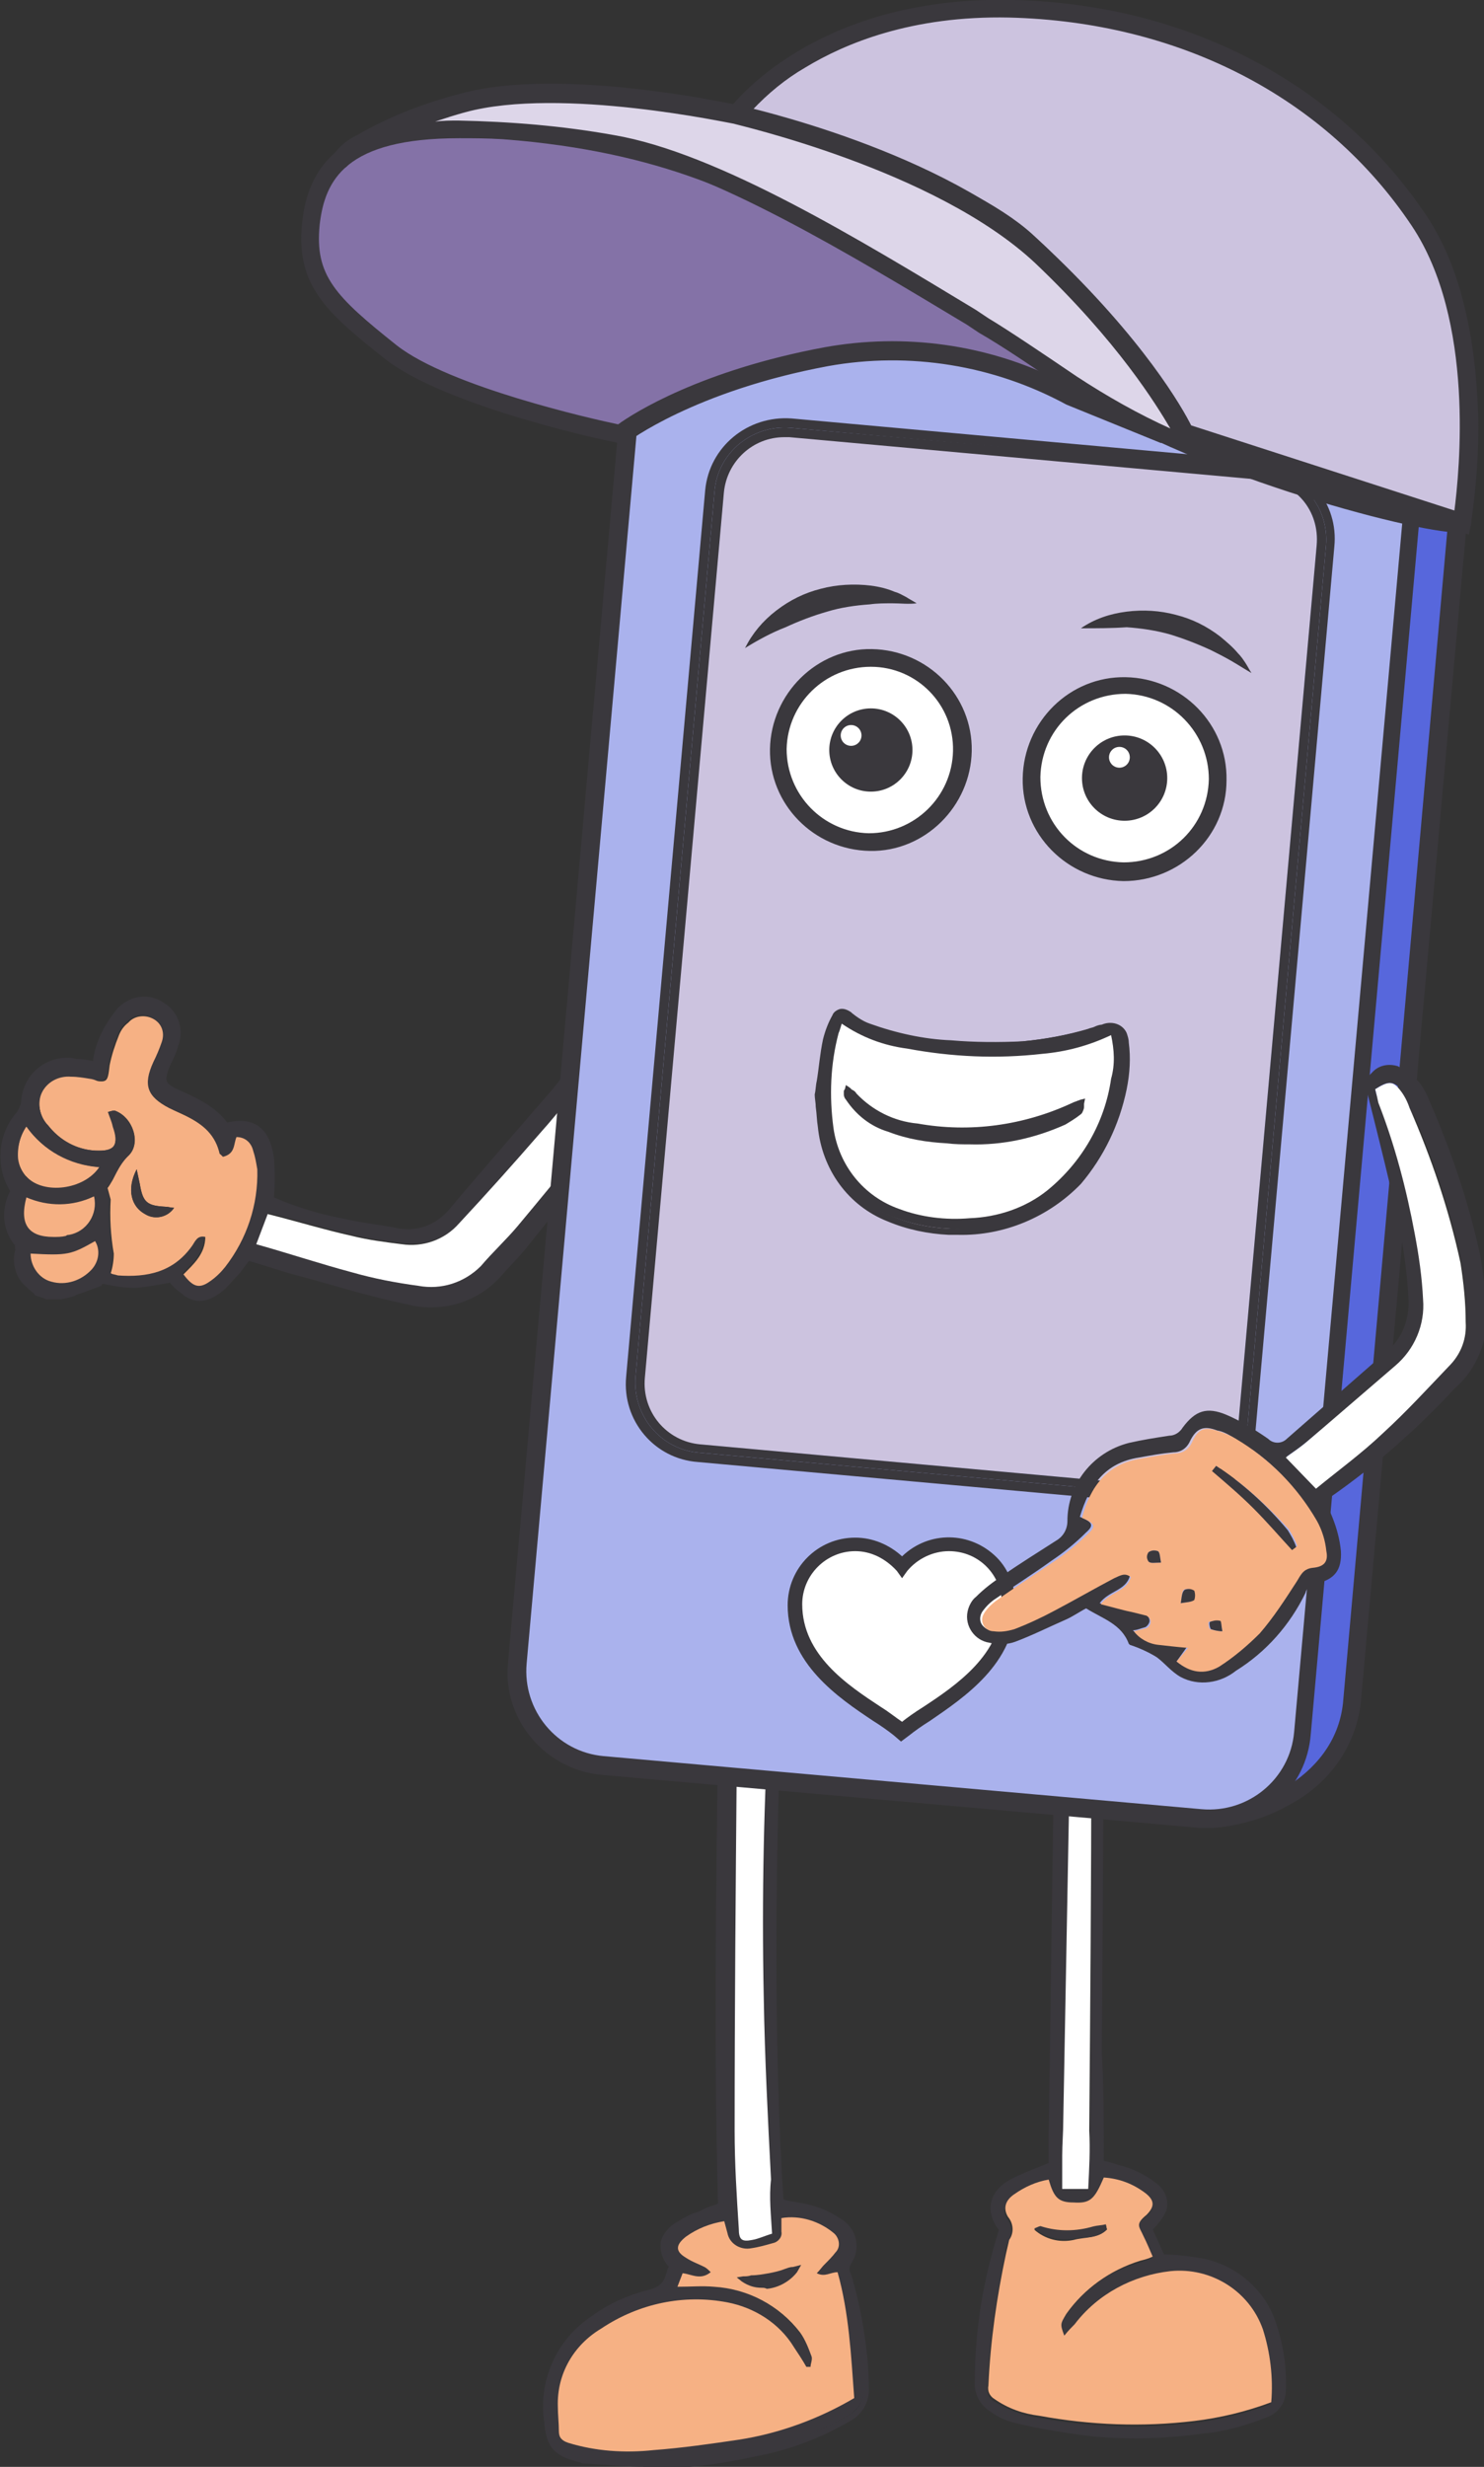 <svg version="1.1" id="Layer_1" xmlns="http://www.w3.org/2000/svg" x="0" y="0" viewBox="0 0 142.7 237.1" xml:space="preserve"><rect x="0" y="0" width="142.7" height="237.1" fill="#333333" stroke="none"/><style>.st0{fill:#3a383d}.st1{fill:#f6b184}.st2{fill:#fff}.st5{fill:#ccc3df}</style><g id="Group_19775" transform="translate(-393.359 -285.114)"><path class="st0" d="M454.7 383.8c-1.8-.1-3.5.6-4.7 1.9-1.2 1.3-2.4 2.7-3.5 4.1-3.3 3.8-6.6 7.6-9.9 11.5-1.3 1.6-3.3 2.3-5.3 1.8-1.7-.3-3.4-.5-5.1-.9-2.2-.4-4.4-1.1-6.5-2 .1-1.3.1-2.5 0-3.8-.4-2.8-1.8-4-4.5-3.4-1.2-1.6-3-2.4-4.8-3.2-1.2-.6-1.2-.8-.8-2 .3-.7.7-1.4.9-2.2.6-1.5 0-3.3-1.4-4.1-1.4-1-3.3-.7-4.5.6-.7.9-1.3 1.8-1.7 2.8-.3.7-.5 1.4-.6 2.2-.5-.1-1-.2-1.5-.2-.2 0-.4-.1-.6-.1-2.5-.2-4.6 1.6-4.8 4.1 0 .4-.2.7-.4 1.1a6.18 6.18 0 00-.6 7.5c-1 1.7-.8 3.9.6 5.3-.6 1.3-.3 2.9.9 3.8.9 1 2.2 1.4 3.5 1.2 1.3-.3 2.6-.8 3.8-1.3 1 .2 2.1.4 3.2.4 1.1-.1 2.2-.3 3.3-.5.4.5.8.8 1.2 1.1 0 0 .1 0 .1.1 1.3.9 2.5.7 4-.6.5-.5.9-1 1.4-1.5l.9-1.2 3.9 1.2c3.8 1 7.5 2.2 11.4 3 3.2.8 6.7-.2 8.9-2.7.9-1 1.8-1.9 2.6-2.9 4.1-5.1 8.2-10.2 12.2-15.2.3-.3.6-.7.8-1.1 1.3-2.5.2-4.6-2.4-4.8zm-59 16.2c2.1.9 4.4.9 6.5-.1 0 .1 0 .2.1.3.2 1.7-1.1 3.3-2.8 3.5-.4.1-.8.1-1.2.1-2.5 0-3.3-1.2-2.6-3.8zm6.3 6.9c-1 1.1-2.5 1.6-3.9 1.2-1.2-.3-2-1.4-2-2.7 3.6.2 3.9.1 6.2-1.2.6.8.4 2-.3 2.7zm-6.3-8.8c-.4-.5-.7-1.1-.8-1.8-.2-1.1.1-2.2.7-3.1 1.6 2.3 4.1 3.7 6.9 3.9-1.4 2.2-5.1 2.7-6.8 1zm19.2 8.7c-.4.5-.9 1-1.5 1.4-1 .7-1.6.5-2.5-.7 1-1 2.1-2 2.1-3.6-.8-.2-1 .5-1.3.9-1.8 2.5-4.3 3-7.1 2.8-.3-.1-.5-.1-.7-.2.2-.6.3-1.3.3-1.9-.3-1.7-.4-3.5-.3-5.2-.1-.4-.2-.7-.3-1.1.7-.9 1-2.2 2-3.1 1.3-1.2.4-3.7-1.2-4.3-.2-.1-.4 0-.8.1.2.6.4 1 .5 1.5.6 1.7.2 2.3-1.7 2.2-1.8-.1-3.4-1-4.5-2.4-.8-.8-1.1-2.1-.6-3.1.5-1 1.6-1.6 2.8-1.5.6 0 1.2.1 1.8.2 1.7.3 1.7.3 1.9-1.4.2-1 .5-1.9.9-2.9.2-.5.5-.9.9-1.2.6-.7 1.7-.8 2.5-.3s1 1.4.7 2.2c-.2.6-.5 1.3-.8 1.9-1 2.2-.6 3.3 1.5 4.4.5.3 1.1.5 1.7.8 1.6.8 2.8 1.8 3.2 3.7 0 .2.2.4.4.6 1.2-.3 1-1.2 1.3-1.9.8 0 1.4.5 1.6 1.3.2.6.3 1.2.3 1.8.1 3-1 6.4-3.1 9zm40.5-18.7c-4.1 4.9-8.1 9.9-12.2 14.8-1.1 1.3-2.4 2.5-3.5 3.8-1.6 1.6-3.8 2.3-6 1.9-2.2-.3-4.3-.7-6.4-1.3-3-.8-6-1.8-9.2-2.7l1.1-2.9c2.8.7 5.4 1.5 8.1 2.1 1.6.4 3.2.6 4.8.8 2 .3 4.1-.4 5.5-2 2.7-2.9 5.3-5.8 7.9-8.8 1.8-2 3.4-4.2 5.2-6.2.8-.8 1.7-1.5 2.6-2 1.1-.6 2.6-.2 3.3.9-.6.7-.9 1.2-1.2 1.6z"/><path id="Path_154097" class="st1" d="M406.5 397.5c-1 1.9-.5 3.6.8 4.3 1 .6 2.2.3 2.8-.6-.3 0-.6-.1-.8-.1-1.8-.1-2.2-.4-2.5-2.2-.1-.5-.2-.9-.3-1.4zm8.3-1.2c1.2-.3 1-1.2 1.3-1.9.8 0 1.4.5 1.6 1.3.2.6.3 1.2.4 1.8.1 3.4-1 6.7-3.1 9.4-.4.5-.9 1-1.5 1.4-1 .7-1.6.5-2.5-.7 1-1 2.1-2 2.1-3.6-.8-.2-1 .5-1.3.9-1.8 2.5-4.3 3-7.1 2.8-.3-.1-.5-.1-.7-.2.2-.6.3-1.3.3-1.9-.3-1.7-.4-3.5-.3-5.2-.1-.4-.2-.7-.3-1.1.7-.9 1-2.2 2-3.1 1.3-1.2.4-3.7-1.2-4.3-.2-.1-.4 0-.8.1.2.6.4 1 .5 1.5.6 1.7.2 2.3-1.7 2.2-1.8-.1-3.4-1-4.5-2.4-.8-.8-1.1-2.1-.6-3.1.5-1 1.6-1.6 2.8-1.5.6 0 1.2.1 1.8.2 1.7.3 1.7.3 1.9-1.4.2-1 .5-1.9.9-2.9.2-.5.5-.9.9-1.2.6-.7 1.7-.8 2.5-.3s1 1.4.7 2.2c-.2.6-.5 1.3-.8 1.9-1 2.2-.6 3.3 1.5 4.4.6.3 1.1.5 1.7.8 1.6.8 2.8 1.8 3.2 3.7-.1-.2.1 0 .3.2z"/><path id="Path_154098" class="st2" d="M456.4 386.7c-.4.6-.7 1-1.1 1.5-4.1 4.9-8.1 9.9-12.2 14.8-1.1 1.3-2.4 2.5-3.5 3.8-1.6 1.6-3.8 2.3-6 1.9-2.2-.3-4.3-.7-6.4-1.3-3-.8-6-1.8-9.2-2.7l1.1-2.9c2.8.7 5.4 1.5 8.1 2.1 1.6.4 3.2.6 4.8.8 2 .3 4.1-.4 5.5-2 2.7-2.9 5.3-5.8 7.9-8.8 1.8-2 3.4-4.2 5.2-6.2.8-.8 1.7-1.5 2.6-2 1.1-.5 2.5-.1 3.2 1z"/><path id="Path_154099" class="st1" d="M402.7 397.1c-1.5 2.2-5.3 2.6-6.9 1-.4-.5-.7-1.1-.8-1.8-.2-1.1.1-2.2.7-3.1 1.6 2.3 4.2 3.7 7 3.9z"/><path id="Path_154100" class="st1" d="M395.7 400c2.1.9 4.4.9 6.5-.1.4 1.7-.7 3.4-2.4 3.7-.1 0-.2 0-.3.1-.4.1-.8.1-1.2.1-2.5 0-3.3-1.2-2.6-3.8z"/><path id="Path_154101" class="st1" d="M396.1 405.4c3.6.2 3.9.1 6.2-1.2.5.8.4 1.9-.3 2.7-1 1.1-2.5 1.6-3.9 1.2-1.2-.4-2.1-1.5-2-2.7z"/><path id="Path_154102" class="st0" d="M406.5 397.5c.1.5.2.9.3 1.4.3 1.8.7 2.1 2.5 2.2.3 0 .5.1.8.1-.6.9-1.9 1.2-2.8.6-1.3-.7-1.8-2.3-.8-4.3z"/><path id="Path_154103" d="M508.6 459.9c5 .4 13.8-3.3 14.6-11.1L534 328.6c.4-5-3.2-9.4-8.2-9.8l-59.4-5.3c-10.2-.9-12.4 10.8-12.4 10.8" fill="#5767dc"/><path id="Path_154104" class="st0" d="M509.5 460.8h-.9l.2-1.7c4.3.4 12.9-2.8 13.7-10.3l10.7-120.2c.4-4.5-2.9-8.5-7.4-8.9l-59.4-5.3c-9.3-.8-11.4 9.7-11.5 10.1l-1.7-.3c0-.1 2.5-12.5 13.4-11.5L526 318c5.4.5 9.5 5.3 9 10.7l-10.8 120.2c-.5 3.9-2.8 7.3-6.2 9.3-2.6 1.6-5.5 2.5-8.5 2.6z"/><path id="Path_154105" class="st0" d="M499.5 492.8c.4.1.9.2 1.4.4 1.3.3 2.6.9 3.7 1.8.8.6 1.2 1.6.9 2.6-.3.7-.8 1.3-1.3 1.8l1.1 2.4c1.3 0 2.6.2 3.8.4 3.3.7 6 3.1 7 6.3.7 2.1 1 4.3.9 6.4 0 1.1-.7 2.1-1.7 2.5-2 .8-4 1.4-6.2 1.6-3.5.5-7 .6-10.5.3-2.6-.3-5.1-.7-7.6-1.3-.9-.2-1.7-.6-2.4-1.1-1-.6-1.6-1.8-1.5-2.9 0-4.9.8-9.8 2.3-14.5 0-.1 0-.1-.1-.2-1.4-2-.5-3.8 1.2-4.7 1.1-.6 2.3-1 3.7-1.6v-3.1c.2-11.3.3-22.6.5-33.9 0-1.1.1-2.2.3-3.3 0-.4.2-.8.4-1.1.5-.8 1.4-1.2 2.3-1.1.9.2 1.5.9 1.6 1.7.1.7.2 1.4.2 2.1-.1 9.3-.1 18.7-.2 28 .2 3.4.2 6.9.2 10.5zm-3.8 16.8c-.4-1.1-.4-1.1.1-1.9 1.7-2.5 4.2-4.3 7.1-5.1.4-.1.7-.3 1.2-.4-.3-.8-.6-1.4-.9-2-.5-.9-.8-1.1.3-2 .9-.7.8-1.4-.1-2.1-1.2-.9-2.5-1.4-4-1.5-.8 2.1-1.3 2.5-2.9 2.4-1.4-.1-1.9-.5-2.4-2.2-1.2.2-2.3.7-3.3 1.4-.8.6-1.1 1.4-.6 2.2.5.6.5 1.5.1 2.2-.2.4-.3.8-.3 1.3-.9 4.2-1.5 8.4-1.7 12.7-.1.5.2 1.1.6 1.3 1.3.8 2.8 1.4 4.3 1.6 4.9.9 9.9 1.1 14.9.5 2.5-.3 5-.9 7.4-1.8.2-2.4-.1-4.7-.8-7-1.3-3.7-5-6-8.9-5.6-3.6.3-7 2.2-9.2 5.1-.2.1-.5.4-.9.9zm2.3-14.1c.1-2 .2-3.9.2-5.7.1-12 .1-24 .2-36.1v-1.1c-.1-.4-.3-.8-.5-1.2-1.6.5-1.6.5-1.6 2 0 1 .1 2 0 2.9l-.6 32.6c0 1.1-.1 2.2-.1 3.3v3.2l2.4.1z"/><path id="Path_154106" class="st1" d="M495.7 509.6c.4-.5.7-.8 1-1.1 2.2-2.9 5.6-4.7 9.2-5.1 3.9-.4 7.6 1.9 8.9 5.6.7 2.2 1 4.6.8 7-2.4.9-4.9 1.5-7.4 1.8-5 .6-10 .4-14.9-.5-1.6-.2-3-.7-4.3-1.6-.5-.3-.7-.8-.6-1.3.2-4.3.8-8.5 1.7-12.7.1-.4.2-.9.3-1.3.5-.7.4-1.6-.1-2.2-.5-.8-.3-1.6.6-2.2 1-.7 2.1-1.2 3.3-1.4.5 1.7.9 2.2 2.4 2.2 1.6.1 2-.3 2.9-2.4 1.5.1 2.8.6 4 1.5.9.7.9 1.3.1 2.1-1.1.9-.7 1.1-.3 2 .3.6.6 1.3.9 2-.4.2-.8.3-1.2.4-2.9.9-5.4 2.7-7.1 5.1-.6 1-.6 1-.2 2.1zm4.1-10.2l-.1-.4c-.4 0-.8.1-1.2.2-1.6.5-3.4.5-5 0-.1-.1-.3.1-.7.2 1 .9 2.4 1.3 3.8 1 1.1-.3 2.3-.1 3.2-1z"/><path id="Path_154107" class="st2" d="M498 495.5h-2.5v-3.2c0-1.1.1-2.2.1-3.3l.6-32.6v-2.9c0-1.5 0-1.5 1.6-2 .2.4.4.8.5 1.2.1.4.1.7 0 1.1 0 12-.1 24-.2 36.1.1 1.8 0 3.6-.1 5.6z"/><path id="Path_154108" class="st0" d="M499.8 499.4c-.9.9-2.2.7-3.2.9-1.3.2-2.7-.1-3.8-1 .3-.1.6-.3.7-.2 1.6.5 3.3.5 5 0 .4-.1.8-.1 1.2-.2l.1.5z"/><path id="Path_154109" class="st0" d="M458 503c0-.1 0-.1-.1-.2-1.2-1.7-1.1-2.7.6-3.9.8-.5 1.7-.9 2.6-1.3.5-.2 1.1-.4 1.5-.5-.4-14.8-.2-29.5 0-44.2.1-2.5.3-5.1.7-7.6.4-1.7 2.1-2.7 3.8-2.3.7.2 1.1.8 1.1 1.5 0 2.4 0 4.8-.1 7.2-.4 13.1-.6 26.3 0 39.4.1 1.8.1 3.6.2 5.5.6.1 1.1.2 1.6.3 1.4.2 2.7.7 3.8 1.5 1.4.7 1.9 2.4 1.2 3.8 0 .1-.1.2-.1.2-.2.4-.2.9 0 1.2 1 3.5 1.6 7.1 1.7 10.7.1 1.2-.5 2.3-1.5 2.9-2.8 1.7-5.9 2.9-9.2 3.5-3.4.8-7 1.2-10.5 1.2-2 0-3.9-.2-5.9-.3-.1 0-.3 0-.4-.1-2.4-.5-3.1-1.2-3.3-3.6-.6-3.9 1.2-7.8 4.5-9.9 1.6-1.1 3.4-2 5.3-2.4.9-.1 1.7-.8 1.9-1.7.4-.3.5-.6.6-.9zm13.3 9.6l-.3.1-1.2-1.8c-1.4-2.3-3.7-3.8-6.4-4.3-4.2-.8-8.6 0-12.1 2.5-2.6 1.6-4.2 4.4-4.2 7.5 0 .8.1 1.6.1 2.4 0 .6.3.9.9 1.1 2.7.7 5.5 1 8.2.7 2.8-.2 5.5-.6 8.2-1 3.9-.6 7.7-2 11.1-4-.4-4.1-.5-8.2-1.6-12.1-.7 0-1.2.6-2 .1.3-.3.5-.5.7-.8.4-.4.8-.8 1.1-1.2.4-.6.4-1.3-.1-1.8-1.4-1.2-3.2-1.8-5.1-1.5v1.2c.1.5-.2 1-.7 1.2h-.1c-.7.2-1.4.4-2.1.5-1.1.2-2.1-.5-2.3-1.5-.1-.3-.2-.7-.3-1.1-1.3.2-2.6.7-3.7 1.5-1 .7-1 1.3 0 2 .6.4 1.2.6 1.8.9.2.1.4.3.6.5-.9.7-1.8.2-2.7.1l-.5 1.3c1.3 0 2.4-.1 3.5 0 3.3.2 6.3 1.8 8.3 4.4.5.7.8 1.5 1.1 2.3 0 .1-.2.5-.2.8zm-3.7-12.8c-.1-1.8-.2-3.4-.3-5.1-.2-5.8-.6-11.7-.7-17.5-.2-9.7 0-19.3.6-28.9.1-1 .1-2 .2-2.9.1-.5-.2-.9-.6-1.1-1.2-.2-2.3.6-2.5 1.8v.1c-.1 3-.1 6.1-.2 9.1-.1 11.6-.2 23.2-.2 34.7 0 3.1.3 6.2.4 9.4.1 1 .4 1.3 1.3 1.1.7-.3 1.2-.5 2-.7z"/><path id="Path_154110" class="st0" d="M455.2 522.2c-1.3 0-2.6-.1-3.8-.2-.6 0-1.2-.1-1.8-.1-.1 0-.3 0-.4-.1-2.5-.6-3.3-1.4-3.5-3.9-.6-4 1.2-8 4.6-10.2 1.6-1.2 3.5-2 5.4-2.5 1-.2 1.5-.7 1.7-1.5.1-.2.1-.4.2-.6 0 0 0-.1.1-.1-.6-.6-.9-1.5-.8-2.4.2-.8.8-1.5 1.5-1.9.7-.4 1.3-.8 2.1-1l.6-.3c.4-.2.8-.3 1.1-.4l.2-.1c-.4-14.9-.2-29.7 0-44 .1-2.3.3-4.6.6-6.9l.1-.7c.2-.9.7-1.6 1.4-2 .8-.6 1.8-.7 2.7-.5.8.2 1.3.9 1.3 1.8v.6c0 2.2 0 4.4-.1 6.7-.4 11.7-.6 25.5 0 39.4.1 1.2.1 2.4.2 3.7l.1 1.5.3.1c.4.1.7.1 1.1.2 1.4.2 2.8.7 4 1.5 1.5.8 2.1 2.7 1.2 4.2 0 .1-.1.1-.1.2-.2.3-.2.7 0 1 1 3.4 1.6 6.9 1.7 10.4v.4c.1 1.3-.5 2.5-1.6 3.2-2.9 1.7-6 2.9-9.3 3.5-3.5.8-7 1.2-10.5 1.2l-.3-.2zm11.4-78.9c-.6 0-1.2.2-1.7.5-.6.3-1 .9-1.2 1.6l-.1.7c-.3 2.3-.5 4.5-.6 6.8-.2 14.4-.4 29.2 0 44.2v.2l-.2.1c-.1 0-.3.1-.4.1-.4.1-.7.2-1.1.4l-.6.3c-.7.3-1.3.6-2 1-.6.3-1.1.9-1.3 1.5 0 .7.2 1.4.7 2 0 .1.1.1.1.2v.3c0 .1-.1.2-.1.3-.1.2-.2.4-.2.5-.2 1-1.1 1.8-2.1 1.9-1.9.5-3.7 1.3-5.2 2.4-3.2 2.1-5 5.9-4.4 9.7.2 2.3.8 2.9 3.1 3.4.1 0 .2 0 .4.1.6 0 1.2.1 1.8.1 1.3.1 2.7.2 4 .2 3.5 0 7-.5 10.4-1.2 3.2-.6 6.3-1.7 9.1-3.4 1-.5 1.5-1.6 1.4-2.6v-.4c-.1-3.5-.7-6.9-1.7-10.2-.2-.5-.2-1 0-1.5.8-1.2.5-2.8-.7-3.5-.1-.1-.2-.1-.2-.1-1.1-.8-2.4-1.2-3.7-1.4-.3-.1-.7-.1-1.1-.2l-.8-.1-.1-2c0-1.2-.1-2.5-.2-3.7-.7-13.9-.4-27.7 0-39.4.1-2.2.1-4.5.1-6.7v-.6c0-.6-.3-1.1-.9-1.2-.2-.3-.4-.3-.5-.3zm-12.7 77.8c-2 0-4-.3-5.9-.8-.7-.1-1.2-.7-1.1-1.4v-2.4c-.1-3.2 1.6-6.1 4.3-7.7 3.6-2.4 8.1-3.3 12.4-2.5 2.7.5 5.1 2.1 6.5 4.4.3.4.5.8.8 1.3l.2.4v-.1c.1-.2.1-.4.1-.5-.3-.8-.6-1.5-1.1-2.2-1.9-2.5-4.9-4.1-8.1-4.2-.8-.1-1.5-.1-2.3 0h-1.6l.8-1.9h.2c.2 0 .4.1.6.1.5.2 1 .2 1.5 0l-.2-.2c-.2-.1-.5-.2-.7-.3-.4-.2-.8-.4-1.1-.6-.6-.4-.9-.8-.9-1.2s.2-.8.8-1.3c1.1-.8 2.5-1.3 3.9-1.5h.2l.4 1.3c.2.9 1.1 1.5 2 1.3.5-.1 1-.2 1.5-.4.2-.1.4-.1.6-.2.4 0 .6-.4.6-.7v-1.5l.2-.1c1.9-.3 3.9.3 5.3 1.6.6.6.6 1.5.1 2.2-.2.3-.5.6-.8.8l-.4.4c-.1.1-.3.3-.4.5.2 0 .5 0 .7-.1.3-.1.5-.2.8-.2h.2l.1.2c.8 3.2 1.3 6.6 1.5 9.9.1.7.1 1.5.2 2.2v.2l-.2.1c-3.4 2-7.2 3.4-11.2 4-2.6.4-5.4.8-8.3 1-.6 0-1.4.1-2.2.1zm6.3-14.6c-3.2 0-6.2 1-8.9 2.7-2.6 1.5-4.1 4.3-4.1 7.3v2.4c0 .5.2.7.7.8 2.6.7 5.4 1 8.1.7 2.9-.2 5.6-.6 8.2-1 3.8-.6 7.5-1.9 10.8-3.9-.1-.7-.1-1.4-.2-2.1-.2-3.2-.6-6.4-1.4-9.6-.1 0-.3.1-.4.1-.5.2-1.1.2-1.5 0l-.3-.2.5-.5c.2-.2.3-.4.5-.5.1-.1.2-.3.4-.4.3-.2.5-.5.7-.8.4-.4.3-1.1-.1-1.5-1.3-1.1-2.9-1.6-4.6-1.5v.9c.2.7-.2 1.3-.9 1.5h-.1c-.2 0-.4.1-.5.1-.5.2-1 .3-1.6.4-1.2.2-2.4-.5-2.6-1.7l-.3-.8c-1.2.2-2.4.6-3.4 1.4-.4.3-.6.6-.6.8s.2.4.6.7c.3.2.7.4 1 .5.2.1.5.2.7.4.2.1.3.2.4.4l.2.2.2.2-.3.2c-.7.5-1.5.6-2.3.3-.1 0-.2-.1-.4-.1l-.3.7h3.1c3.3.2 6.4 1.8 8.5 4.5.5.7.9 1.5 1.1 2.3.1.3.1.6 0 .9 0 .1 0 .2-.1.3v.2l-.7.1-.5-.7c-.3-.4-.6-.8-.8-1.3-1.4-2.2-3.6-3.7-6.2-4.2-.5-.1-1.5-.2-2.6-.2zm4.9-5.8c-.2 0-.5-.1-.7-.2-.3-.3-.5-.8-.4-1.2 0-.8-.1-1.7-.2-2.5-.1-2.2-.3-4.6-.3-6.9 0-10.1.1-20.4.1-30.3v-4.4c0-2.1.1-4.2.1-6.3 0-.9 0-1.9.1-2.8.1-.7.5-1.4 1.1-1.8.5-.4 1.2-.6 1.8-.4.6.2.9.8.8 1.4 0 .9-.1 1.8-.2 3-.6 9.3-.8 18.7-.6 28.9.1 4.3.3 8.6.5 12.8.1 1.6.1 3.1.2 4.7 0 1.1.1 2.2.2 3.4 0 .5.1 1.1.1 1.7v.2l-.2.1c-.2.1-.5.2-.7.2-.4.2-.8.3-1.3.4h-.4zm1.2-56.3c-.4 0-.7.1-1 .4-.5.3-.8.8-.8 1.3 0 .9 0 1.9-.1 2.8 0 2.1-.1 4.2-.1 6.3v4.4c-.1 9.9-.1 20.2-.1 30.3 0 2.3.1 4.6.3 6.8.1.8.1 1.7.2 2.5 0 .4.1.7.2.8s.4.1.8 0 .8-.2 1.2-.4c.1-.1.3-.1.5-.2 0-.5-.1-1-.1-1.4-.1-1.2-.2-2.3-.2-3.4-.1-1.6-.1-3.1-.2-4.7-.2-4.2-.4-8.6-.5-12.9-.2-10.2 0-19.7.6-29 .1-1.1.1-2.1.2-2.9 0-.6-.2-.7-.4-.8-.3.1-.4.1-.5.1z"/><path id="Path_154111" class="st1" d="M471.3 512.6c0-.3.2-.7.1-1-.3-.8-.6-1.6-1.1-2.3-2-2.6-5-4.2-8.3-4.4-1.1-.1-2.2 0-3.5 0l.5-1.3c.9.1 1.7.7 2.7-.1-.2-.2-.4-.4-.6-.5-.6-.3-1.2-.5-1.8-.9-1-.6-1-1.2 0-2 1.1-.8 2.4-1.3 3.7-1.5.1.4.2.7.3 1.1.2 1.1 1.3 1.7 2.3 1.5.7-.1 1.4-.3 2.1-.5.5-.1.9-.6.8-1.1v-1.3c1.8-.3 3.7.3 5.1 1.5.5.5.6 1.3.1 1.8-.3.4-.7.8-1.1 1.2-.2.2-.4.5-.7.8.8.4 1.3-.1 2-.1 1.1 3.9 1.3 8 1.6 12.1-3.4 2-7.2 3.4-11.1 4-2.7.4-5.5.8-8.2 1-2.8.3-5.6.1-8.2-.7-.6-.2-.9-.5-.9-1.1 0-.8-.1-1.6-.1-2.4-.1-3.1 1.5-5.9 4.2-7.5 3.6-2.4 7.9-3.3 12.1-2.5 2.6.5 5 2 6.4 4.3.4.6.8 1.2 1.2 1.9h.4zm-1.5-9.3c-.9.3-1.7.5-2.4.7-.8.1-1.6.2-2.5.3 1.1.9 3.9.4 4.9-1z"/><path id="Path_154112" class="st2" d="M467.6 499.8c-.7.2-1.3.5-1.9.6-1 .2-1.3 0-1.3-1.1-.2-3.1-.4-6.2-.4-9.4 0-11.6.1-23.2.2-34.7 0-3 .1-6.1.2-9.1.2-1.2 1.3-2.1 2.5-1.9h.1c.4.2.7.6.6 1.1 0 1-.1 2-.2 2.9-.6 9.6-.8 19.3-.6 28.9.1 5.9.4 11.7.7 17.5-.2 1.7 0 3.4.1 5.2z"/><path id="Path_154113" class="st0" d="M469.8 503.3c-1 1.5-3.8 1.9-4.9.9.8-.1 1.7-.1 2.5-.3.7-.1 1.4-.4 2.4-.6z"/><path id="Path_154114" class="st0" d="M466.6 505c-.7 0-1.3-.2-1.9-.6l-.5-.4.6-.1c.3 0 .5 0 .8-.1.6 0 1.1-.1 1.7-.2.5-.1 1-.2 1.5-.4.3-.1.5-.2.8-.2l.8-.2-.4.7c-.7.9-1.8 1.5-2.9 1.6-.2-.1-.3-.1-.5-.1zm-.6-.6c.4.1.7.1 1.1 0 .6-.1 1.1-.2 1.6-.5-.4.1-.8.2-1.3.3-.5.1-.9.1-1.4.2z"/><path id="Path_154115" d="M521.2 321.2l-57.5-5.1c-5-.4-9.4 3.2-9.8 8.2L443.2 445c-.4 5 3.2 9.4 8.2 9.8l57.5 5.1c5 .4 9.4-3.2 9.8-8.2L529.4 331c.5-4.9-3.2-9.3-8.2-9.8z" fill="#aab2ed"/><path id="Path_154116" class="st0" d="M509.6 460.8h-.9l-57.5-5.1c-5.4-.5-9.5-5.3-9-10.7L453 324.3c.5-5.4 5.3-9.5 10.7-9l57.5 5.1c5.4.5 9.5 5.3 9 10.7l-10.8 120.7c-.4 5.1-4.6 9-9.8 9zm-.7-1.8c4.5.4 8.5-2.9 8.9-7.4l10.8-120.7c.4-4.5-2.9-8.5-7.4-8.9l-57.5-5.1c-4.5-.4-8.5 2.9-8.9 7.4L444 445c-.4 4.5 2.9 8.5 7.4 8.9l57.5 5.1z"/><g id="Group_19774" transform="translate(453.569 325.333)"><path id="Path_154117" class="st5" d="M61.1 5.8L15.7 1.7h-.5c-3 0-5.6 2.3-5.8 5.3L1.7 92.2c-.3 3.2 2.1 6.1 5.3 6.4l45.4 4.1c3.2.3 6.1-2.1 6.4-5.3l7.6-85.2c.3-3.3-2-6.1-5.3-6.4z"/><path id="Path_154118" class="st0" d="M66.4 6.8c-1.3-1.5-3.1-2.5-5.1-2.7L15.9 0C11.7-.3 8 2.7 7.6 6.9L0 92.1c-.4 4.2 2.7 7.9 6.9 8.2l45.4 4.1h.7c3.9 0 7.2-3 7.5-6.9l7.6-85.2c.2-2-.4-4-1.7-5.5zm.9 5.4l-7.6 85.2c-.3 3.7-3.6 6.4-7.3 6.1L7 99.4C3.3 99.1.6 95.8.9 92.1L8.5 7C8.8 3.3 12.1.6 15.8.9L61.2 5c3.7.3 6.4 3.5 6.1 7.2z"/><path id="Path_154119" class="st0" d="M61.2 4.9L15.8.9C12.1.6 8.8 3.3 8.5 7L.9 92.1c-.3 3.7 2.4 7 6.1 7.3l45.4 4.1c3.7.3 7-2.4 7.3-6.1l7.6-85.2c.3-3.7-2.4-6.9-6.1-7.3zm5.2 7.3l-7.6 85.2c-.3 3.2-3.1 5.6-6.4 5.3L7.1 98.6c-3.2-.3-5.6-3.1-5.3-6.4L9.4 7.1c.3-3 2.8-5.3 5.8-5.3h.5l45.4 4.1c3.3.2 5.6 3 5.3 6.3z"/></g><circle id="Ellipse_2044" class="st2" cx="477.1" cy="357.2" r="8.9"/><path id="Path_154120" class="st0" d="M477 366.9c-5.4-.1-9.7-4.5-9.6-9.8s4.5-9.7 9.8-9.6c5.4.1 9.7 4.5 9.6 9.8-.1 5.3-4.5 9.7-9.8 9.6zm.1-17.7c-4.4 0-8 3.5-8.1 7.9 0 4.4 3.5 8 7.9 8.1 4.4 0 8-3.5 8.1-7.9.1-4.5-3.5-8.1-7.9-8.1z"/><circle id="Ellipse_2045" class="st2" cx="501.5" cy="359.9" r="9"/><path id="Path_154121" class="st0" d="M501.4 369.8c-5.4-.1-9.8-4.5-9.7-9.9.1-5.4 4.5-9.8 9.9-9.7 5.4.1 9.8 4.5 9.7 9.9 0 5.4-4.5 9.7-9.9 9.7zm.2-18c-4.5 0-8.1 3.5-8.2 8 0 4.5 3.5 8.1 8 8.2 4.5 0 8.1-3.5 8.2-8 0-4.4-3.5-8.1-8-8.2z"/><circle id="Ellipse_2046" class="st0" cx="477.1" cy="357.2" r="4"/><circle id="Ellipse_2047" class="st2" cx="475.2" cy="355.8" r="1"/><circle id="Ellipse_2048" class="st0" cx="501.5" cy="359.9" r="4.1"/><circle id="Ellipse_2049" class="st2" cx="501" cy="357.9" r="1"/><path id="Path_154122" class="st0" d="M472 390.2c.2-1.5.4-3.4.8-5.3.2-.8.5-1.5.9-2.2.3-.6.8-.6 1.3-.2.6.4 1.2.8 1.8 1.1 2.5.9 5.2 1.5 7.9 1.6 2.3.2 4.6.2 7 0 2.2-.2 4.3-.6 6.4-1.2.4-.1.9-.3 1.3-.4 1.3-.4 2 .1 2.2 1.4.2 1.5.1 3-.2 4.4-.6 3.3-2.2 6.4-4.4 8.9-3.1 3.5-7.7 5.3-12.4 4.9-2-.1-3.9-.5-5.8-1.3-3.7-1.5-6.2-4.9-6.5-8.8-.1-.7-.2-1.6-.3-2.9zm2.3-6.7c-.1.3-.3.6-.4.9-.7 3-.9 6-.5 9.1.5 3.6 2.9 6.6 6.3 7.8 2.2.8 4.5 1.1 6.8.9 2.7-.1 5.3-1 7.5-2.7 3.3-2.7 5.5-6.5 6.1-10.7.3-1.4.3-2.8 0-4.2-2.1.9-4.3 1.5-6.6 1.8-4.3.5-8.7.4-13-.5-2.2-.3-4.3-1.1-6.2-2.4z"/><path id="Path_154123" class="st0" d="M485.5 403.8h-.9c-2-.1-4-.5-5.9-1.3-3.8-1.5-6.3-5-6.7-9.1-.1-.6-.1-1.2-.2-1.9 0-.4-.1-.8-.1-1.2.1-.4.1-.9.2-1.3.2-1.2.3-2.6.6-4 .2-.8.5-1.6.9-2.3.1-.3.4-.5.7-.6.4-.1.8.1 1.1.3l.1.1c.5.4 1.1.8 1.7 1 2.5.9 5.2 1.5 7.8 1.6 2.3.2 4.6.2 6.9.1 2.1-.2 4.3-.6 6.3-1.2.2-.1.4-.1.6-.2.2-.1.5-.2.7-.2.9-.4 2-.1 2.4.8.1.3.2.6.2.9.2 1.5.1 3-.2 4.5-.7 3.4-2.2 6.5-4.4 9.1-3.1 3.2-7.4 5-11.8 4.9zm-13.2-13.6c0 .4.1.8.1 1.2.1.7.1 1.3.2 1.9.3 3.8 2.8 7.2 6.3 8.6 1.8.8 3.7 1.2 5.7 1.3 5.1.2 9-1.4 12.2-4.8 2.2-2.5 3.7-5.5 4.3-8.8.3-1.4.4-2.9.2-4.3 0-.5-.2-.9-.6-1.2-.4-.2-.9-.2-1.3 0-.2.1-.5.1-.7.2-.2.1-.4.1-.6.2-2.1.6-4.3 1-6.4 1.2-2.3.2-4.7.2-7 0-2.7-.2-5.4-.7-8-1.7-.6-.3-1.3-.6-1.8-1.1l-.1-.1c-.2-.2-.4-.2-.6-.2-.1 0-.2.1-.3.3-.4.7-.7 1.4-.8 2.1-.2 1.3-.4 2.7-.6 3.9-.1.5-.1.9-.2 1.3zm13.1 12.4c-2 0-3.9-.3-5.8-1-3.5-1.2-6-4.3-6.5-8-.4-3.1-.3-6.2.5-9.2.1-.2.1-.4.2-.6 0-.1.1-.2.1-.3l.1-.3.3.2c1.9 1.2 4 2 6.2 2.3 4.2.8 8.6 1 12.9.4 2.3-.2 4.5-.8 6.5-1.7l.3-.1.1.3c.4 1.4.4 2.9 0 4.4-.6 4.3-2.8 8.1-6.2 10.8-2.2 1.7-4.9 2.7-7.7 2.8h-1zm-11-18.6c-.1.2-.2.4-.2.6-.7 2.9-.9 6-.5 9 .4 3.5 2.8 6.4 6.1 7.5 2.1.8 4.4 1.1 6.7.9 2.7-.1 5.2-1 7.3-2.7 3.2-2.6 5.4-6.4 6-10.5.3-1.2.3-2.5 0-3.8-2 .9-4.2 1.4-6.4 1.6-4.3.5-8.8.4-13.1-.5-1.9-.2-4-1-5.9-2.1z"/><path id="Path_154124" class="st2" d="M474.3 383.5c1.9 1.3 4 2.1 6.3 2.4 4.3.8 8.6 1 13 .5 2.3-.2 4.5-.8 6.6-1.8.3 1.4.4 2.8 0 4.2-.6 4.2-2.8 8-6.1 10.7-2.1 1.7-4.8 2.6-7.5 2.7-2.3.2-4.7-.1-6.8-.9-3.4-1.2-5.8-4.2-6.3-7.8-.4-3-.3-6.1.5-9.1.1-.2.2-.6.3-.9zm.6 6.5c-.1.2-.1.3-.1.3 0 .1.1.3.2.4.9 1.4 2.3 2.4 3.9 3 1.8.6 3.6 1 5.5 1 3.8.4 7.7-.3 11.3-1.8.6-.3 1.1-.6 1.6-1.1.1-.1.1-.4.1-.7-.3.1-.5.2-.8.3-4.7 2.2-9.9 3-15 2-2.3-.2-4.4-1.3-6-3-.2 0-.4-.2-.7-.4z"/><path id="Path_154125" class="st0" d="M474.9 390c.2.1.5.3.7.5 1.6 1.7 3.7 2.7 6 3 5.1.9 10.4.2 15-2 .2-.1.5-.2.8-.3-.1.3 0 .6-.1.7-.5.4-1 .8-1.6 1.1-3.5 1.6-7.4 2.2-11.3 1.8-1.9-.1-3.7-.4-5.5-1-1.6-.5-3-1.5-3.9-3-.1-.1-.1-.3-.2-.4 0-.1.1-.2.1-.4z"/><path id="Path_154126" class="st0" d="M486.6 395.1c-.7 0-1.4 0-2.2-.1-1.9-.1-3.8-.4-5.6-1.1-1.7-.5-3.1-1.6-4.1-3.1-.1-.1-.2-.3-.2-.5v-.3s0-.1.1-.2l.1-.4.3.2c.1.1.2.1.2.2.2.1.4.2.5.4 1.5 1.6 3.6 2.7 5.9 2.9 5 .9 10.2.2 14.9-2 .2-.1.3-.1.5-.2.1 0 .2-.1.3-.1l.4-.1-.1.5v.3c0 .2-.1.4-.2.6l-.1.1c-.5.4-1 .7-1.5 1-2.9 1.3-6 2-9.2 1.9zm-11.3-4.5c.9 1.4 2.3 2.4 3.8 2.8 1.7.6 3.6.9 5.4 1 3.8.4 7.6-.2 11.1-1.8.5-.3 1-.6 1.4-.9l.1-.1v-.1c-.1 0-.2.1-.3.1-4.7 2.3-10 3-15.2 2.1-2.4-.2-4.6-1.3-6.2-3 0 0-.1 0-.1-.1z"/><path id="Path_154127" class="st0" d="M465 347.4c.7-1.4 1.7-2.6 3-3.6s2.7-1.7 4.3-2.1c1.5-.4 3.2-.5 4.8-.3.8.1 1.6.3 2.3.6.4.1.7.3 1.1.5.3.2.7.4 1 .6-.8.1-1.5 0-2.3 0s-1.5 0-2.2.1c-1.4.1-2.8.3-4.1.7-1.4.4-2.7.9-4 1.5-1.3.5-2.6 1.2-3.9 2z"/><path id="Path_154128" class="st0" d="M497.3 345.5c1.3-.9 2.8-1.4 4.4-1.6 1.6-.2 3.2-.1 4.7.3 1.6.4 3 1.1 4.3 2.1.6.5 1.2 1 1.7 1.6.3.3.5.6.7.9.2.3.4.7.6 1-.7-.4-1.3-.8-2-1.2s-1.3-.7-1.9-1c-1.3-.6-2.6-1.1-3.9-1.5-1.4-.4-2.8-.6-4.2-.7-1.4.1-2.9.1-4.4.1z"/><path class="st0" d="M404.2 398.5c.4-.8.8-1.6 1.5-2.3.4-.4.6-.9.6-1.5 0-1.2-.7-2.3-1.8-2.8-.2-.1-.4 0-.8.1.2.6.4 1 .5 1.5.6 1.7.2 2.3-1.7 2.2-1.8-.1-3.4-1-4.5-2.4-.8-.8-1.1-2.1-.6-3.1.5-1 1.6-1.6 2.8-1.5.6 0 1.2.1 1.8.2l.3-1.6c-.5-.1-1-.2-1.5-.2-.2 0-.4-.1-.6-.1-2.5-.2-4.6 1.6-4.8 4.1 0 .4-.2.7-.4 1.1a6.18 6.18 0 00-.6 7.5c-1 1.6-.8 3.7.4 5.1 0 .2 0 .4.1.6-.4 1.2 0 2.6 1 3.4.2.2.4.4.7.6 0 .1.1.1.1.2l.9.3c.1.1.3.1.4.1h1.2c.5-.1 1-.2 1.5-.4h-.1c.9-.3 1.7-.6 2.5-.9l.4-.7c.3.2.6.3 1 .5 0-.2.1-.3.1-.5l-.8-.7c.1-.5.2-1.1.2-1.6-.3-1.7-.4-3.5-.3-5.2-.1-.4-.2-.7-.3-1.1.5-.4.6-.6.8-.9m-8.3-5.1c1.6 2.3 4.1 3.7 6.9 3.9-1.5 2.1-5.3 2.6-6.9 1-.4-.5-.7-1.1-.8-1.8-.1-1.1.2-2.2.8-3.1z"/><path id="Path_154130" class="st1" d="M404.5 391.8c-.2-.1-.4 0-.8.1.2.6.4 1 .5 1.5.6 1.7.2 2.3-1.7 2.2-1.8-.1-3.4-1-4.5-2.4-.8-.8-1.1-2.1-.6-3.1.5-1 1.6-1.6 2.8-1.5.6 0 1.2.1 1.8.2 1.9.2 4.1 3.7 2.5 3z"/><path id="Path_154131" class="st1" d="M402.9 397.3c-1.5 2.2-5.3 2.6-6.9 1-.4-.5-.7-1.1-.8-1.8-.2-1.1.1-2.2.7-3.1 1.6 2.3 4.2 3.7 7 3.9z"/><path id="Path_154132" class="st1" d="M395.9 400.2c2.1.9 4.4.9 6.5-.1.4 1.7-.7 3.4-2.4 3.7-.1 0-.2 0-.3.1-.4.1-.8.1-1.2.1-2.4 0-3.3-1.2-2.6-3.8z"/><path id="Path_154133" class="st1" d="M396.3 405.6c3.6.2 3.9.1 6.2-1.2.5.8.4 1.9-.3 2.7-1 1.1-2.5 1.6-3.9 1.2-1.2-.3-2-1.5-2-2.7z"/><path id="Path_154134" class="st2" d="M475.6 433.6c-3.2 0-5.8 2.6-5.8 5.8 0 6.6 7.5 9.9 10 12l.3.2.3-.2c2.5-2.1 10-5.4 10-12 0-3.2-2.5-5.8-5.7-5.8-1.8 0-3.4.8-4.5 2.2-1.2-1.4-2.9-2.2-4.6-2.2z"/><path id="Path_154135" class="st0" d="M480 452.5l-.7-.6c-.5-.4-1.2-.9-2-1.4-3.3-2.2-8.2-5.5-8.2-11.1 0-3.6 2.9-6.5 6.5-6.5 1.7 0 3.3.7 4.5 1.8 2.6-2.5 6.6-2.4 9.1.1 1.2 1.2 1.8 2.9 1.8 4.6 0 5.6-5 8.9-8.2 11.1-.8.5-1.5 1-2 1.4l-.8.6zm-4.4-18.3c-2.8 0-5.1 2.3-5.1 5.1 0 4.9 4.4 7.8 7.6 9.9.8.5 1.4 1 2 1.4.5-.4 1.2-.9 2-1.4 3.2-2.1 7.6-5.1 7.6-9.9 0-2.8-2.2-5.1-5.1-5.1-1.5 0-3 .7-4 1.9l-.5.7-.5-.7c-1.1-1.2-2.5-1.9-4-1.9z"/><path id="Path_154136" class="st0" d="M520.8 429.5c.3.5.5 1 .7 1.5.4 1 .7 2.1.8 3.2.1 1.8-.6 2.7-2.3 3.1-.5.1-1 .4-1.1.9-1.5 3.1-3.8 5.7-6.7 7.5-1.5 1.2-3.6 1.5-5.3.6-.9-.5-1.5-1.3-2.3-1.9-.8-.5-1.7-.9-2.6-1.2l-.1-.1c-.7-1.9-2.5-2.4-4.1-3.4-.6.3-1.3.8-2 1.1-1.6.7-3.2 1.5-4.8 2.1-.8.3-1.7.3-2.5.1-1.4-.2-2.4-1.6-2.1-3 .1-.5.4-1.1.8-1.4.8-.8 1.6-1.4 2.5-2 1.7-1.2 3.5-2.3 5.2-3.4.7-.4 1.1-1.1 1.1-1.9 0-3.5 2.4-6.6 5.9-7.5 1.3-.3 2.6-.5 3.9-.7.5 0 1-.3 1.3-.8 1.2-1.6 2.3-2 4.2-1.2 1.4.6 2.7 1.4 4 2.3.5.5 1.3.5 1.8 0l9.6-8.4c1.5-1.2 2.2-3.1 2.1-5-.1-2.2-.4-4.4-.8-6.5-.9-4.4-2-8.7-3.1-13.1-.2-.8-.4-1.5.4-2.2.6-.7 1.6-.9 2.5-.6.7.4 1.4.9 2 1.5.4.5.8 1.2 1 1.8 2.1 4.8 3.8 9.8 4.9 14.9.3 1.7.5 3.5.6 5.2.2 2.9-.9 5.7-3.1 7.6-3.6 3.9-7.6 7.4-11.9 10.4l-.5.5zm-14.3 15.3c1.3 1 2.7 1.3 3.9.4 1.4-.9 2.7-2 3.9-3.2 1.3-1.6 2.4-3.2 3.5-4.9.4-.6.6-1.3 1.6-1.4 1.1-.1 1.4-.5 1.3-1.6-.2-1-.5-2-.9-2.9-1.8-3.3-4.5-6-7.8-7.9-.5-.3-1-.6-1.6-.7-1.3-.5-2-.2-2.6 1-.3.7-.9 1.1-1.6 1.1-1.1.1-2.2.3-3.3.5-3.3.5-4.8 2.7-5.7 5.7 1.2.5 1.4.8.6 1.5-1 1-2.1 1.9-3.3 2.7-1.8 1.3-3.7 2.5-5.6 3.8-.4.3-.7.6-1 1-.4.5-.4 1.2.1 1.6.2.2.5.3.8.3.7.1 1.4 0 2-.2 1.3-.5 2.7-1.1 3.9-1.8 1.9-1 3.8-2.1 5.7-3.1.5-.3 1-.6 1.6-.1-.4 1.4-2 1.4-2.9 2.6 1.2.3 2.2.5 3.2.8l1.2.3c.2.1.4.3.4.6 0 .2-.2.5-.4.6-.4.1-.8.3-1.2.3.6.7 1.4 1.2 2.3 1.3.9.1 1.7.2 2.9.3l-1 1.4zm19.1-55c.1.5.2.8.4 1.2 1.6 4.1 2.8 8.3 3.5 12.6.4 2.1.6 4.2.8 6.3.2 2.4-.8 4.8-2.7 6.4-2.8 2.5-5.7 5-8.6 7.4-.6.5-1.2.9-1.9 1.4l2.9 3c2.2-1.8 4.4-3.5 6.4-5.3 2.3-2.1 4.4-4.5 6.6-6.7 1-1.1 1.5-2.5 1.4-4 0-1.9-.2-3.8-.5-5.7-1.1-5.1-2.8-10.1-4.9-14.9-.2-.6-.6-1.2-.9-1.7-.8-.8-1.3-.8-2.5 0z"/><path id="Path_154137" class="st1" d="M506.5 444.8l1.1-1.3c-1.2-.1-2-.2-2.9-.3-.9-.1-1.8-.6-2.3-1.3l1.2-.3c.2-.1.4-.3.4-.6s-.2-.5-.4-.6l-1.2-.3c-1-.2-2-.5-3.2-.8.9-1.2 2.5-1.2 2.9-2.6-.6-.5-1.1-.1-1.6.1-1.9 1-3.8 2.1-5.7 3.1-1.3.7-2.6 1.3-3.9 1.8-.7.2-1.3.3-2 .2-.6 0-1.1-.5-1.1-1.1 0-.3.1-.5.3-.8.3-.4.6-.7 1-1 1.8-1.3 3.7-2.5 5.6-3.8 1.2-.8 2.3-1.7 3.3-2.7.8-.7.6-1-.6-1.5.8-3 2.4-5.2 5.7-5.7 1.1-.2 2.2-.4 3.3-.5.7 0 1.3-.4 1.6-1.1.6-1.3 1.2-1.5 2.6-1 .6.2 1.1.4 1.6.7 3.2 1.9 5.9 4.6 7.8 7.9.5.9.8 1.9.9 2.9.2 1-.2 1.5-1.3 1.6-1 .1-1.2.8-1.6 1.4-1.1 1.7-2.2 3.4-3.5 4.9-1.2 1.2-2.5 2.3-3.9 3.2-1.4.8-2.8.6-4.1-.5zm3.8-18.8l-.3.4c1.3 1.2 2.7 2.4 4 3.6s2.4 2.7 3.7 4l.4-.3c-.2-.6-.5-1.1-.8-1.6-2.1-2.3-4.4-4.4-7-6.1zm-3.4 13.2c.6-.1 1-.1 1.2-.3.2-.3.2-.6 0-.9-.3-.2-.6-.2-.9-.1-.2.2-.2.7-.3 1.3zm-1.9-3.9c-.1-.5-.1-1-.3-1.1-.3-.1-.6-.1-.9.1-.1.3-.1.6 0 .9.2.2.6.1 1.2.1zm5.9 6.6c-.1-.5-.1-1-.3-1-.3 0-.7 0-1 .1-.1 0 0 .6.1.7.4.1.8.2 1.2.2z"/><path id="Path_154138" class="st2" d="M525.6 389.8c1.3-.8 1.7-.8 2.4.1.4.5.7 1.1.9 1.7 2.1 4.8 3.8 9.8 4.9 14.9.3 1.9.5 3.8.5 5.7.1 1.5-.4 2.9-1.4 4-2.2 2.3-4.3 4.6-6.6 6.7-2 1.9-4.2 3.5-6.4 5.3l-2.9-3c.7-.5 1.3-.9 1.9-1.4 2.9-2.5 5.7-4.9 8.6-7.4 1.9-1.6 2.9-4 2.7-6.4-.1-2.1-.4-4.2-.8-6.3-.8-4.3-1.9-8.5-3.5-12.6-.1-.5-.2-.9-.3-1.3z"/><path id="Path_154139" class="st0" d="M510.3 426c2.6 1.7 4.9 3.8 6.9 6.2.3.5.6 1 .8 1.6l-.4.3c-1.2-1.3-2.4-2.7-3.7-4s-2.6-2.4-4-3.6l.4-.5z"/><path id="Path_154140" class="st0" d="M506.9 439.2c.1-.6.1-1.1.4-1.3.3-.1.6-.1.9.1.1.3.1.6 0 .9-.3.2-.7.2-1.3.3z"/><path id="Path_154141" class="st0" d="M505 435.3c-.6 0-1 .1-1.2-.1-.2-.3-.2-.6 0-.9.3-.2.6-.2.9-.1.2.1.2.6.3 1.1z"/><path id="Path_154142" class="st0" d="M510.9 441.9c-.4 0-.8-.1-1.1-.2-.1-.1-.2-.6-.1-.7.3-.1.6-.2 1-.1.1 0 .1.5.2 1z"/><path id="Path_154143" class="st5" d="M533.9 335.4s3.2-18.2-4.1-29.1c-7.5-11.1-20.8-20-39.4-20.3s-26.3 10.2-26.3 10.2 20.6 5.5 27.8 12.1 15.3 18.6 15.3 18.6l26.7 8.5z"/><path id="Path_154144" class="st0" d="M534.6 336.5l-27.8-9-.2-.2c-.1-.1-8.1-12-15.2-18.4-7-6.3-27.3-11.8-27.5-11.9l-1.2-.3.7-1c.3-.4 8.1-10.9 27-10.6 16.9.3 31.5 7.9 40.1 20.7 3.9 5.8 4.8 13.6 5 19.1.1 3.6-.2 7.1-.7 10.6l-.2 1zm-26.8-10.4l25.4 8.2c.5-3.9 2-18.4-4.1-27.5-8.3-12.4-22.4-19.6-38.7-20-9.4-.2-15.8 2.5-19.6 4.8-1.9 1.1-3.6 2.5-5.1 4.1 4.7 1.3 20.6 6.2 26.9 11.9 6.7 6.1 14 16.7 15.2 18.5z"/><path id="Path_154145" d="M496.3 323.2c-7.2-3.9-15.5-5.3-23.5-3.8-13.2 2.5-19.7 7.5-19.7 7.5s-16.2-3.3-22-7.9-8.3-7-7.8-12.4 3.5-10.1 18.7-8.9 23.4 5.5 31.1 9.7 32.2 19.5 32.2 19.5l-9-3.7z" fill="#8472a7"/><path id="Path_154146" class="st0" d="M453.3 327.8l-.4-.1c-.7-.1-16.4-3.4-22.4-8-5.7-4.5-8.7-7.1-8.1-13.1.8-7.8 6.6-10.7 19.6-9.7 15.8 1.2 24.5 6 31.5 9.8 7.6 4.2 32 19.4 32.3 19.5l-.8 1.5-9.1-3.7c-7-3.8-15.1-5.1-22.9-3.7-12.9 2.4-19.3 7.3-19.3 7.3l-.4.2zm-15.8-29.4c-10.9 0-12.9 4-13.4 8.3-.5 4.9 1.5 6.9 7.4 11.6 5.1 4 18.9 7.1 21.3 7.6 1.5-1.1 8-5.2 19.8-7.4 7.7-1.4 15.7-.3 22.7 3.2-7.8-4.8-18.2-11.1-22.7-13.6-7.2-3.9-15.3-8.4-30.8-9.6-1.5-.1-3-.1-4.3-.1z"/><path id="Path_154147" d="M533.9 335.4c-1.4.7-25.4-5.1-37.4-13.4-2.9-2-6.3-4.3-8.5-5.6-11.4-6.9-25.6-15.7-35.8-17.4s-23.5-2.5-26.1 1.6c0 0 2.2-2.9 11.7-5.4s26.2 1.1 26.2 1.1 19.6 4.3 29.4 13.6c10.4 9.9 13.7 17.1 13.7 17.1l26.8 8.4z" fill="#ddd6e9"/><path id="Path_154148" class="st0" d="M533.6 336.3c-4.4 0-26.6-5.9-37.6-13.6-3.1-2.2-6.4-4.4-8.5-5.6l-1.2-.8c-11-6.6-24.6-14.9-34.2-16.6-10.7-1.8-19.6-1.8-23.5-.1-.7.4-1.2.8-1.8 1.4-.3.4-.8.4-1.2.2-.4-.3-.5-.8-.2-1.2.6-.8 1.4-1.5 2.3-1.9 3.1-1.8 6.5-3.1 10-4 9.6-2.6 25.9 1 26.6 1.1.8.2 19.9 4.4 29.8 13.8 9.3 8.8 13 15.4 13.8 17l26.3 8.5c.5.1.7.6.6 1.1-.1.2-.2.4-.5.5-.2.2-.5.2-.7.2zm0-1.7zm-96.2-37.9c5 .1 10 .5 15 1.4 10 1.7 23.7 10.1 34.8 16.8l1.2.8c2 1.2 5.4 3.5 8.5 5.6 2.9 1.9 5.9 3.6 9 5-1.3-2.2-5-8.3-13-15.9-9.6-9-28.8-13.3-29-13.4-.2 0-16.6-3.6-25.8-1.1-1.1.3-2 .6-2.9.9.8-.1 1.5-.1 2.2-.1z"/></g></svg>
